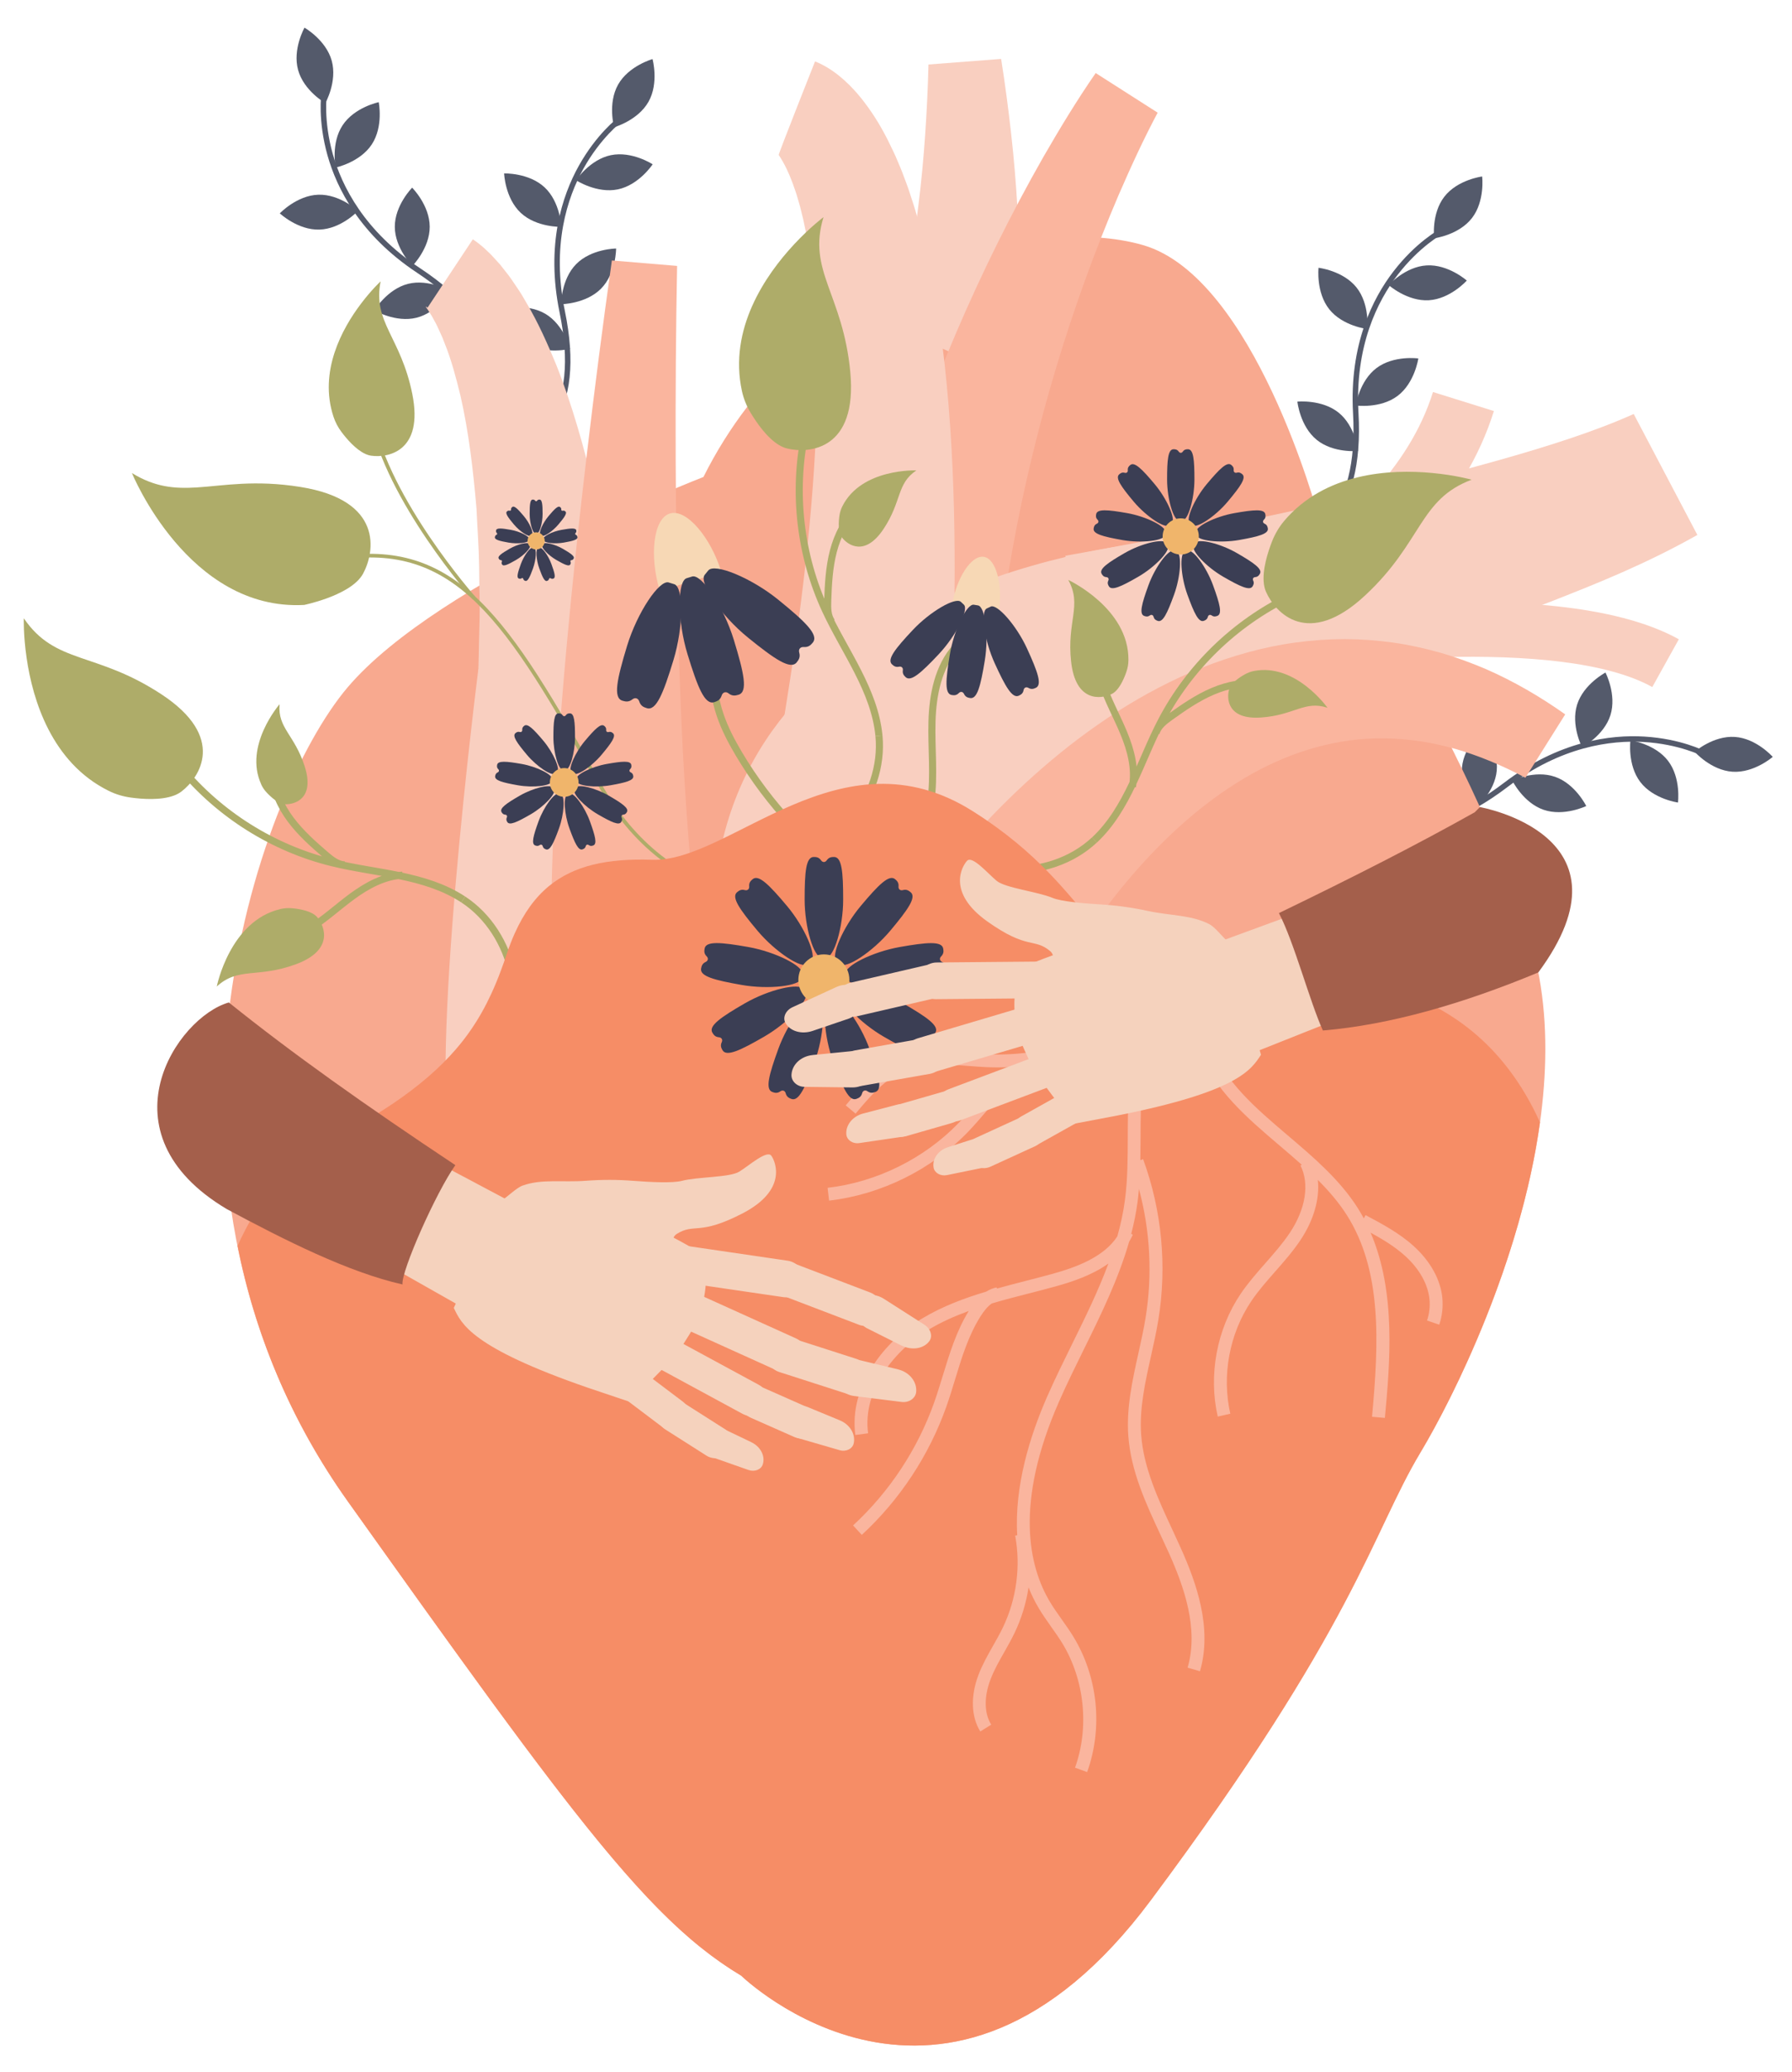 <?xml version="1.0" encoding="UTF-8"?><svg id="Layer_1" xmlns="http://www.w3.org/2000/svg" xmlns:xlink="http://www.w3.org/1999/xlink" viewBox="0 0 519.07 600"><defs><style>.cls-1{stroke:#aeac69;stroke-miterlimit:10;stroke-width:2.05px;}.cls-1,.cls-2{fill:none;}.cls-3{fill:#a45f4b;}.cls-3,.cls-4,.cls-5,.cls-6,.cls-2,.cls-7,.cls-8,.cls-9,.cls-10,.cls-11,.cls-12,.cls-13{stroke-width:0px;}.cls-4{fill:#f8a98f;}.cls-5{fill:#545a6b;}.cls-6{fill:#aeac69;}.cls-14{clip-path:url(#clippath);}.cls-7{fill:#fab59e;}.cls-8{fill:#f7d8b5;}.cls-9{fill:#f5d2bd;}.cls-15{clip-path:url(#clippath-1);}.cls-16{clip-path:url(#clippath-4);}.cls-17{clip-path:url(#clippath-3);}.cls-18{clip-path:url(#clippath-2);}.cls-10{fill:#f9cfc0;}.cls-11{fill:#3b3e54;}.cls-12{fill:#f0b56b;}.cls-13{fill:#f68d66;}</style><clipPath id="clippath"><rect class="cls-2" x="6.89" y="8.01" width="506.6" height="584.38"/></clipPath><clipPath id="clippath-1"><path class="cls-2" d="M219.15,238c-11.34,5.64-21.47,11.29-30.2,10.99-22.65-.79-35.13,6.23-42.18,27.32-7.02,21.06-16.39,35.89-51.52,54.18-12.69,6.63-21.04,18.24-26.45,30.33,4.97,24.84,14.94,50.07,31.94,73.95,65.56,92.09,87.42,121.46,113.97,137.38,0,0,59.31,57.75,118.64-21.85,59.33-79.63,64.01-106.18,78.04-129.59,9.9-16.5,29.14-55.53,34.69-95.7-21.04-46.29-66.17-43.92-96.29-43.23-35.05.77-29.72-22.65-68.01-46.85-9.09-5.74-17.81-7.92-26.14-7.92-13.22,0-25.43,5.5-36.49,11"/></clipPath><clipPath id="clippath-2"><rect class="cls-2" x="6.89" y="8.01" width="506.6" height="584.38"/></clipPath><clipPath id="clippath-3"><rect class="cls-2" x="6.89" y="8.01" width="506.6" height="584.38"/></clipPath><clipPath id="clippath-4"><rect class="cls-2" x="6.89" y="8.01" width="506.6" height="584.38"/></clipPath></defs><g class="cls-14"><path class="cls-5" d="M392.44,230.62c.06-.11.15-.21.27-.29.37-.24.85-.14,1.09.23.04.06,3.77,5.6,11.8,6.96,8.6,1.47,18.73-2.19,30.12-10.87,15.88-12.1,30.85-13.93,40.6-13.34,10.6.64,17.34,4.12,17.62,4.26.39.2.54.68.34,1.07t0,0c-.2.38-.68.53-1.06.33-.07-.03-6.78-3.48-17.06-4.09-9.47-.56-24.01,1.24-39.47,13.02-11.78,8.97-22.34,12.73-31.39,11.17-8.7-1.5-12.65-7.4-12.81-7.65-.16-.25-.17-.56-.03-.81"/><path class="cls-5" d="M513.49,219.19s-5.39,4.71-11.64,4.3c-6.25-.4-10.98-5.78-10.98-5.78,0,0,5.39-4.71,11.64-4.3,6.24.41,10.98,5.78,10.98,5.78"/><path class="cls-5" d="M486.04,232.41s-7.1-.96-10.9-5.93c-3.8-4.97-2.87-12.07-2.87-12.07,0,0,7.1.96,10.9,5.93,3.8,4.97,2.87,12.07,2.87,12.07"/><path class="cls-5" d="M458.26,216.39s-3.31-6.35-1.44-12.32c1.88-5.97,8.22-9.3,8.22-9.3,0,0,3.31,6.35,1.44,12.33-1.88,5.97-8.22,9.3-8.22,9.3"/><path class="cls-5" d="M438.04,226.04s6.44-3.13,12.36-1.09c5.92,2.04,9.07,8.47,9.07,8.47,0,0-6.44,3.13-12.36,1.09-5.92-2.04-9.07-8.47-9.07-8.47"/><path class="cls-5" d="M429.5,211.41s4.59,5.5,4.05,11.73c-.55,6.23-6.03,10.84-6.03,10.84,0,0-4.59-5.5-4.04-11.73.55-6.23,6.03-10.84,6.03-10.84"/><path class="cls-5" d="M370.95,157.77c-.06-.11-.09-.24-.09-.38,0-.44.37-.78.8-.78.07,0,6.75.01,12.38-5.87,6.03-6.3,8.68-16.74,7.88-31.04-1.12-19.93,5.74-33.35,11.71-41.1,6.47-8.42,13.12-12.05,13.4-12.21.39-.2.87-.06,1.07.32t0,0c.2.38.06.86-.32,1.06-.07.04-6.68,3.67-12.95,11.84-5.77,7.53-12.42,20.58-11.33,39.99.83,14.77-1.98,25.63-8.34,32.25-6.12,6.37-13.22,6.33-13.52,6.32-.3,0-.56-.17-.69-.42"/><path class="cls-5" d="M429.31,51.11s.88,7.11-2.95,12.05c-3.84,4.95-10.94,5.85-10.94,5.85,0,0-.88-7.11,2.95-12.05,3.84-4.95,10.94-5.85,10.94-5.85"/><path class="cls-5" d="M424.87,81.25s-4.77,5.34-11.02,5.7c-6.25.36-11.61-4.39-11.61-4.39,0,0,4.77-5.34,11.02-5.7,6.25-.36,11.61,4.39,11.61,4.39"/><path class="cls-5" d="M396.04,95.28s-7.11-.82-11.01-5.72c-3.89-4.9-3.1-12.01-3.1-12.01,0,0,7.11.82,11.01,5.72,3.89,4.9,3.1,12.01,3.1,12.01"/><path class="cls-5" d="M392.71,117.43s1.02-7.09,6.02-10.85,12.1-2.77,12.1-2.77c0,0-1.02,7.09-6.02,10.85-5,3.76-12.1,2.77-12.1,2.77"/><path class="cls-5" d="M375.8,116.31s7.13-.72,11.98,3.22c4.86,3.95,5.6,11.07,5.6,11.07,0,0-7.13.72-11.98-3.22-4.86-3.95-5.6-11.07-5.6-11.07"/><path class="cls-5" d="M146.93,131.18c-.08-.1-.13-.23-.15-.37-.06-.43.25-.83.68-.89.07,0,6.68-.97,11.38-7.62,5.04-7.12,6.13-17.84,3.24-31.86-4.03-19.55.8-33.84,5.55-42.38,5.17-9.27,11.21-13.85,11.47-14.04.35-.26.84-.19,1.11.16,0,0,0,0,0,0,.26.35.18.84-.17,1.1-.06.04-6.07,4.6-11.07,13.61-4.6,8.29-9.27,22.18-5.34,41.22,2.99,14.49,1.8,25.64-3.52,33.13-5.12,7.2-12.14,8.2-12.44,8.24-.3.04-.57-.09-.74-.32"/><path class="cls-5" d="M189.01,17.11s1.91,6.9-1.16,12.35c-3.07,5.45-9.97,7.39-9.97,7.39,0,0-1.91-6.9,1.16-12.35,3.07-5.45,9.97-7.39,9.97-7.39"/><path class="cls-5" d="M189.05,47.58s-3.94,5.98-10.07,7.26c-6.13,1.27-12.12-2.64-12.12-2.64,0,0,3.94-5.98,10.07-7.26,6.13-1.27,12.12,2.64,12.12,2.64"/><path class="cls-5" d="M162.58,65.69s-7.16.23-11.73-4.04c-4.57-4.27-4.83-11.43-4.83-11.43,0,0,7.16-.23,11.73,4.04,4.57,4.27,4.83,11.43,4.83,11.43"/><path class="cls-5" d="M162.54,88.09s-.03-7.16,4.36-11.61c4.4-4.46,11.56-4.51,11.56-4.51,0,0,.03,7.16-4.36,11.62-4.4,4.45-11.56,4.51-11.56,4.51"/><path class="cls-5" d="M145.65,89.46s6.94-1.76,12.33,1.43c5.38,3.19,7.17,10.13,7.17,10.13,0,0-6.95,1.76-12.33-1.43-5.38-3.19-7.17-10.13-7.17-10.13"/><path class="cls-5" d="M138.78,118.57c-.13-.02-.25-.07-.36-.16-.34-.27-.41-.76-.14-1.11.04-.06,4.05-5.4,2.7-13.43-1.44-8.6-8.23-16.97-20.17-24.88-16.64-11.02-23.29-24.56-25.94-33.97-2.87-10.22-1.81-17.73-1.76-18.04.07-.43.47-.73.9-.67h0c.43.07.72.47.66.9-.01.07-1.06,7.55,1.74,17.46,2.58,9.13,9.06,22.27,25.27,33,12.34,8.17,19.36,16.91,20.86,25.97,1.44,8.71-2.83,14.38-3.02,14.61-.18.24-.47.34-.75.3"/><path class="cls-5" d="M88.2,8.01s6.22,3.54,7.89,9.58c1.67,6.03-1.85,12.27-1.85,12.27,0,0-6.23-3.54-7.89-9.58-1.67-6.03,1.85-12.27,1.85-12.27"/><path class="cls-5" d="M109.7,29.59s1.43,7.02-2.02,12.25c-3.45,5.22-10.46,6.68-10.46,6.68,0,0-1.43-7.02,2.02-12.25s10.46-6.68,10.46-6.68"/><path class="cls-5" d="M103.7,61.09s-4.91,5.21-11.17,5.4c-6.25.2-11.48-4.7-11.48-4.7,0,0,4.92-5.21,11.17-5.4,6.26-.2,11.48,4.7,11.48,4.7"/><path class="cls-5" d="M119.46,77.01s-5.07-5.06-5.1-11.31c-.02-6.26,5.02-11.35,5.02-11.35,0,0,5.07,5.06,5.09,11.31.02,6.26-5.02,11.35-5.02,11.35"/><path class="cls-5" d="M108.45,89.88s3.68-6.14,9.75-7.68c6.07-1.53,12.22,2.13,12.22,2.13,0,0-3.68,6.14-9.75,7.68-6.07,1.53-12.22-2.13-12.22-2.13"/><path class="cls-4" d="M214.7,572.15s59.32,57.76,118.65-21.86c59.33-79.62,64.01-106.16,78.06-129.58,14.05-23.42,46.84-92.11,32.78-145.19-14.05-53.08-62.45-126.46-62.45-126.46,0,0-18.43-68.69-50.59-78.06-32.15-9.36-97.73,7.81-127.39,67.13,0,0-76.5,29.66-103.04,60.89-26.54,31.23-65.57,143.63,0,235.74,65.57,92.11,87.44,121.47,113.97,137.39"/><path class="cls-10" d="M345.73,197.61l-6.04-17.46c.61-.21,61.38-21.8,75.39-66.62l17.64,5.51c-16.81,53.79-84.13,77.58-86.99,78.57"/><path class="cls-10" d="M478.6,198.97c-26.77-14.87-94.91-7.23-118.91-3.02l-2.73-15.6c3.75-.66,92.18-15.86,129.33,4.78l-7.69,13.84Z"/><path class="cls-10" d="M289.99,17.07c1.15,7.31,2.08,14.34,2.89,21.56.81,7.19,1.42,14.44,1.84,21.79.44,7.34.57,14.82.25,22.6-.45,7.87-.81,15.66-4.4,25.81l-33.13-14.85c.44-.9.94-1.69,1.46-2.68l1.44-3.65,1.27-4.22c.44-1.41.74-3,1.12-4.5,1.38-6.16,2.5-12.71,3.29-19.4.83-6.68,1.48-13.49,1.95-20.33.47-6.81.81-13.82.97-20.52l21.05-1.62Z"/><path class="cls-10" d="M136.95,69.3l.82.56.59.44.81.64.78.65.61.56c.8.75,1.67,1.55,2.28,2.25l2.01,2.21,1.72,2.18c1.21,1.48,2.14,2.93,3.13,4.4,1.03,1.48,1.92,2.95,2.74,4.43,3.53,5.92,6.14,11.91,8.64,17.93,4.79,12.05,8.12,24.22,11.07,36.43,1.22,6.07,2.65,12.2,3.67,18.3.95,6.09,2.18,12.24,2.89,18.32.75,6.09,1.68,12.24,2.27,18.33l1.75,18.33-45.33.3.97-17.18c.33-5.74.32-11.41.5-17.14.21-5.74-.07-11.35-.08-17.06-.08-5.69-.52-11.26-.77-16.93-.96-11.13-2.25-22.25-4.67-32.76-1.27-5.19-2.65-10.39-4.53-15.01-.44-1.2-.91-2.35-1.43-3.4-.5-1.08-.99-2.23-1.54-3.14l-.8-1.47-.79-1.24c-.27-.48-.48-.7-.7-1.03l-.16-.24s-.03-.05-.05-.09l-.03-.09v-.03s.16.11.16.11c.12.08.24.16.37.23l13.12-19.8Z"/><path class="cls-10" d="M138.56,193.79s-14.89,116.66-7.42,141.18l61.75-45.97s-5.27-91.95-4.73-105.9l-49.59,10.7Z"/><path class="cls-1" d="M144.27,307.46c9.55-14.98,4.75-37.26-10.11-46.99"/><path class="cls-6" d="M6.9,179.06c9.16,13.44,20.84,9.53,39.82,21.98,18.98,12.45,11.13,24.13,5.84,28.18-.63.48-1.36.87-2.17,1.17-3.78,1.42-9.13,1.05-12.53.58-2.23-.31-4.41-.96-6.43-1.97-16.53-8.21-21.95-26.36-23.71-38.37-.99-6.77-.82-11.58-.82-11.58"/><path class="cls-6" d="M75.65,227.15c.4.88.94,1.68,1.61,2.38,1.21,1.3,3.41,3.32,5.35,3.38,2.85.08,8.6-1.68,5.66-10.93-2.95-9.25-7.88-11.1-7.29-18.03,0,0-10.44,11.97-5.32,23.19"/><path class="cls-6" d="M81.19,263.26c1.14-.27,2.32-.34,3.49-.23,2.15.2,5.76.81,7.25,2.64,2.2,2.68,4.79,9.55-6.32,13.61-11.11,4.06-16.57.68-22.82,6.41,0,0,3.76-18.99,18.4-22.42"/><path class="cls-1" d="M74.06,272.79c5.23,1.02,10.66-.83,15.2-3.61,4.55-2.78,8.48-6.46,12.78-9.61,4.3-3.15,9.21-5.83,14.53-6.13M99.83,250.47c-2.09-.09-3.86-1.51-5.44-2.86-3.66-3.14-7.29-6.37-10.18-10.23-2.89-3.86-5-8.44-5.23-13.25M134.16,260.47c-11.07-7.25-25.13-7.48-37.98-10.63-17.04-4.18-32.64-13.98-43.81-27.51"/><path class="cls-7" d="M196.13,77.02c-.36,18.66-.48,37.44-.41,56.15.07,18.72.35,37.41.92,56.04.29,9.31.67,18.6,1.13,27.85.49,9.25,1.07,18.46,1.81,27.59.75,9.12,1.68,18.16,2.91,26.91l.46,3.28.53,3.2.53,3.19.61,3.07c.77,4.15,1.8,7.88,2.82,11.18l-44.93,11.15c-1.06-5.86-1.75-11.37-2.09-16.55l-.28-3.91-.17-3.82-.16-3.81-.07-3.74c-.17-9.98.02-19.71.39-29.37.39-9.64.94-19.22,1.6-28.74.68-9.53,1.45-19.01,2.3-28.47,1.71-18.92,3.72-37.75,5.94-56.53,2.22-18.79,4.61-37.48,7.27-56.26l18.91,1.58Z"/><path class="cls-6" d="M214.8,259.82c-17.82-4.06-31.8-14.95-41.57-32.38-26.85-47.91-41.27-70.7-75.49-65.19l-.17-1.05c16.81-2.71,29.59,1.27,41.44,12.87,11.37,11.13,21.74,28.93,35.15,52.86,9.61,17.15,23.36,27.87,40.87,31.86l-.23,1.04Z"/><path class="cls-6" d="M38.22,137c6.73,4.13,12.41,4.56,18.83,4.16,7.81-.5,16.72-2.26,29.96-.14,24.12,3.85,21.57,18.78,18.17,25.09-1.84,3.42-6.68,5.79-10.75,7.25-3.45,1.24-6.34,1.83-6.34,1.83-33.58,1.8-49.87-38.18-49.87-38.18"/><path class="cls-6" d="M110.25,81.48c-2.34,11.89,5.85,16.05,9.18,32.64,3.33,16.59-6.98,18.54-11.9,17.85-.58-.08-1.17-.27-1.75-.54-2.74-1.26-5.34-4.3-6.87-6.34-1.01-1.34-1.8-2.84-2.32-4.44-4.3-13.07,2.49-25.45,7.95-32.67,3.07-4.07,5.71-6.5,5.71-6.5"/><path class="cls-6" d="M137.66,172.79l-.8.71c-.25-.28-25.09-28.44-29.74-52.44l1.04-.2c4.6,23.71,29.25,51.65,29.49,51.93"/><path class="cls-11" d="M163.06,222.95h.74c1.27,0,2.76-4.9,2.76-9.42s-.21-6.94-1.48-6.94c-.44,0-.84.05-1.19.55-.25.36-.67.36-.92,0-.35-.5-.76-.55-1.19-.55-1.27,0-1.48,2.42-1.48,6.94s1.49,9.42,2.76,9.42"/><path class="cls-11" d="M160.8,224.04c.16-.13.41-.35.57-.48.97-.81-1.04-5.53-3.94-8.99-2.91-3.46-4.63-5.18-5.6-4.37-.34.28-.62.58-.56,1.19.04.43-.28.7-.7.59-.59-.16-.93.07-1.27.34-.97.82.43,2.81,3.33,6.27,2.91,3.46,7.2,6.25,8.17,5.44"/><path class="cls-11" d="M159.77,226.33c.03-.2.1-.53.13-.73.22-1.25-4.35-3.57-8.8-4.36-4.45-.78-6.88-.99-7.1.26-.07.43-.1.84.34,1.27.31.3.23.72-.16.9-.56.26-.67.65-.75,1.08-.22,1.25,2.13,1.88,6.58,2.66,4.45.79,9.53.17,9.76-1.08"/><path class="cls-11" d="M160.46,228.74c-.1-.18-.27-.47-.37-.64-.63-1.1-5.63.06-9.54,2.32-3.91,2.26-5.91,3.66-5.27,4.75.22.38.47.71,1.07.76.43.03.64.4.46.79-.26.55-.1.93.12,1.31.64,1.1,2.84.07,6.76-2.19,3.91-2.26,7.41-6.01,6.78-7.1"/><path class="cls-11" d="M162.53,230.15c-.19-.07-.5-.18-.7-.25-1.19-.44-4.27,3.66-5.82,7.91s-2.17,6.6-.98,7.03c.41.15.81.24,1.31-.11.36-.25.75-.1.86.31.15.59.52.78.93.93,1.19.44,2.22-1.77,3.77-6.01,1.54-4.25,1.82-9.36.63-9.8"/><path class="cls-11" d="M165.03,229.9c-.19.07-.5.18-.7.25-1.19.44-.92,5.55.63,9.8s2.58,6.45,3.77,6.02c.41-.15.78-.34.94-.93.11-.42.5-.57.86-.31.5.35.9.26,1.31.11,1.19-.44.56-2.78-.98-7.03-1.54-4.25-4.63-8.34-5.82-7.91"/><path class="cls-11" d="M166.78,228.1c-.1.18-.27.47-.37.64-.63,1.1,2.87,4.84,6.78,7.1,3.91,2.26,6.12,3.29,6.75,2.19.22-.38.38-.76.12-1.31-.19-.39.02-.76.46-.79.61-.05.85-.38,1.07-.76.63-1.1-1.36-2.5-5.27-4.76-3.91-2.26-8.9-3.42-9.54-2.32"/><path class="cls-11" d="M166.96,225.59c.03.2.1.53.13.73.22,1.25,5.3,1.87,9.76,1.09,4.45-.79,6.8-1.42,6.58-2.67-.07-.43-.19-.82-.75-1.08-.4-.18-.47-.6-.16-.9.44-.43.41-.84.34-1.27-.22-1.25-2.65-1.04-7.09-.25-4.45.78-9.02,3.11-8.8,4.36"/><path class="cls-11" d="M165.49,223.56c.16.13.41.35.57.48.97.81,5.27-1.98,8.17-5.44,2.9-3.46,4.3-5.46,3.32-6.27-.33-.28-.68-.5-1.27-.34-.42.11-.74-.16-.7-.59.06-.61-.23-.91-.56-1.19-.97-.81-2.69.91-5.6,4.36-2.9,3.46-4.91,8.18-3.94,8.99"/><path class="cls-12" d="M159.27,226.59c0-2.29,1.86-4.16,4.16-4.16s4.16,1.86,4.16,4.16-1.86,4.16-4.16,4.16-4.16-1.86-4.16-4.16"/><path class="cls-11" d="M155.08,154.46h.44c.76,0,1.65-2.93,1.65-5.63s-.13-4.15-.89-4.15c-.26,0-.5.03-.71.33-.15.22-.4.22-.55,0-.21-.3-.45-.33-.71-.33-.76,0-.89,1.45-.89,4.15s.9,5.63,1.65,5.63"/><path class="cls-11" d="M153.73,155.11c.1-.08.25-.21.34-.29.58-.49-.62-3.31-2.35-5.37-1.74-2.07-2.77-3.1-3.35-2.61-.2.17-.37.35-.34.71.02.26-.17.42-.42.35-.35-.1-.56.04-.76.21-.58.49.25,1.68,1.99,3.75,1.74,2.07,4.31,3.74,4.89,3.25"/><path class="cls-11" d="M153.12,156.48c.02-.12.06-.32.08-.44.13-.74-2.6-2.13-5.26-2.6-2.66-.47-4.11-.6-4.24.15-.04.26-.06.5.2.76.19.18.14.43-.1.54-.33.15-.4.39-.45.65-.13.74,1.27,1.12,3.93,1.59,2.66.47,5.7.1,5.84-.65"/><path class="cls-11" d="M153.53,157.92c-.06-.1-.16-.28-.22-.39-.38-.65-3.36.04-5.7,1.39-2.34,1.35-3.53,2.18-3.15,2.84.13.23.28.43.64.46.26.02.39.23.27.47-.16.33-.06.56.07.78.38.66,1.7.04,4.04-1.31,2.34-1.35,4.43-3.59,4.05-4.25"/><path class="cls-11" d="M154.77,158.76c-.11-.04-.3-.11-.42-.15-.71-.26-2.55,2.19-3.48,4.73-.92,2.54-1.3,3.94-.58,4.2.24.09.48.14.78-.07.21-.15.45-.07.51.19.09.35.31.46.56.55.71.26,1.33-1.06,2.25-3.6.92-2.54,1.09-5.6.37-5.86"/><path class="cls-11" d="M156.26,158.61c-.11.04-.3.11-.42.15-.71.26-.55,3.32.37,5.86.92,2.54,1.54,3.86,2.25,3.6.24-.09.47-.2.56-.55.07-.25.3-.34.51-.19.3.21.54.15.78.07.71-.26.34-1.67-.59-4.2-.92-2.54-2.76-4.99-3.48-4.73"/><path class="cls-11" d="M157.31,157.53c-.06.1-.16.28-.22.39-.38.65,1.71,2.89,4.05,4.24,2.34,1.35,3.66,1.97,4.04,1.31.13-.23.23-.45.07-.78-.11-.23.01-.45.27-.47.36-.03.51-.23.64-.45.38-.66-.81-1.49-3.15-2.85-2.34-1.35-5.33-2.04-5.7-1.38"/><path class="cls-11" d="M157.41,156.04c.02.12.06.32.08.44.13.74,3.17,1.12,5.83.65,2.66-.47,4.07-.85,3.94-1.6-.05-.26-.12-.49-.45-.64-.23-.11-.28-.36-.09-.54.26-.26.24-.5.2-.76-.13-.74-1.58-.62-4.24-.15-2.66.47-5.39,1.86-5.26,2.61"/><path class="cls-11" d="M156.54,154.82c.1.08.25.21.34.29.58.49,3.15-1.18,4.89-3.25,1.74-2.07,2.57-3.26,1.99-3.75-.2-.17-.4-.3-.76-.2-.25.07-.44-.09-.42-.35.03-.37-.13-.54-.34-.71-.58-.49-1.61.54-3.35,2.61-1.74,2.07-2.94,4.89-2.35,5.38"/><path class="cls-12" d="M152.82,156.64c0-1.37,1.11-2.48,2.48-2.48s2.48,1.11,2.48,2.48-1.11,2.48-2.48,2.48-2.48-1.11-2.48-2.48"/><path class="cls-7" d="M335.32,32.64l-1.44,2.75-1.48,2.92c-.98,1.97-1.95,3.96-2.89,5.97-1.89,4.01-3.71,8.09-5.48,12.17-3.51,8.2-6.78,16.51-9.81,24.9-6.05,16.78-11.18,33.87-15.33,51.12-4.18,17.24-7.32,34.66-9.53,52.1-2.13,17.45-3.25,34.93-3.32,52.32l-46.21-2.85c2.27-19.19,5.69-38.15,10.16-56.75,4.54-18.59,10.04-36.85,16.57-54.66,6.5-17.82,13.96-35.22,22.34-52.13,4.19-8.46,8.61-16.78,13.29-24.99,2.36-4.09,4.76-8.16,7.25-12.19,1.25-2.01,2.52-4.03,3.82-6.03l1.99-3.01,1.02-1.51,1.11-1.61,17.95,11.47Z"/><path class="cls-10" d="M308.59,160.95c13.94-2.45,28.3-5.23,42.41-8.08,14.16-2.86,28.26-5.94,42.27-9.18,14.02-3.22,27.88-6.76,41.49-10.6,13.51-3.83,27.15-8.12,38.46-13.2l18.44,35.03c-14.76,8.31-28.76,13.96-42.96,19.5-14.16,5.44-28.3,10.46-42.47,15.12-14.17,4.69-28.36,9.17-42.59,13.44-14.28,4.28-28.38,8.39-43,12.36l-12.05-54.39Z"/><path class="cls-10" d="M334.7,156.83s-110.89,8.52-126.35,91.08l71.63,22.61s25.73-43.62,59.72-59.78l-5-53.91Z"/><path class="cls-7" d="M265.68,262.54c.32-.5.45-.69.65-.99l.54-.79,1.05-1.47c.69-.96,1.38-1.88,2.08-2.8,1.38-1.83,2.78-3.61,4.19-5.35,2.83-3.49,5.74-6.87,8.74-10.16,6-6.58,12.35-12.82,19.12-18.68s13.96-11.32,21.63-16.24c7.68-4.9,15.85-9.23,24.49-12.7,4.33-1.72,8.78-3.22,13.32-4.46,4.53-1.24,9.17-2.21,13.87-2.84,4.69-.64,9.43-.97,14.16-.98,4.73.03,9.45.37,14.1,1.02,4.65.66,9.21,1.69,13.66,2.94,4.44,1.29,8.75,2.87,12.93,4.64,8.32,3.62,16.04,8.15,23.17,13.2l-11.53,18.35c-6.57-3.49-13.32-6.33-20.15-8.31-3.42-.95-6.85-1.73-10.28-2.25-3.43-.48-6.85-.81-10.24-.84-13.6-.23-26.71,3.67-38.69,10.35-5.99,3.37-11.71,7.41-17.13,11.94-5.42,4.56-10.54,9.6-15.36,14.99-4.82,5.39-9.33,11.14-13.51,17.1-2.09,2.98-4.09,6.02-5.98,9.08-.95,1.53-1.86,3.07-2.73,4.59-.44.76-.86,1.52-1.26,2.26l-.57,1.08-.25.5c-.06.13-.19.38-.13.31l-39.89-23.49Z"/><path class="cls-1" d="M268.97,241.94c12.29,12.82,35.07,13.45,48.05,1.31"/><path class="cls-6" d="M426.27,138.92c-15.23,5.71-14.2,17.99-30.8,33.47-16.59,15.49-26.08,5.09-28.76-1.01-.32-.72-.52-1.52-.62-2.38-.49-4.01,1.15-9.12,2.41-12.31.83-2.09,1.98-4.05,3.43-5.78,11.9-14.12,30.81-15.08,42.9-13.94,6.81.64,11.45,1.95,11.45,1.95"/><path class="cls-6" d="M363.25,194.31c-.95.18-1.85.52-2.69.99-1.55.87-4.04,2.53-4.55,4.4-.75,2.75-.4,8.76,9.27,8.09,9.68-.67,12.65-5.02,19.24-2.82,0,0-9.15-12.97-21.27-10.66"/><path class="cls-6" d="M326.86,191.14c0,1.17-.22,2.34-.6,3.45-.71,2.05-2.15,5.4-4.28,6.41-3.13,1.5-10.41,2.39-11.72-9.36-1.31-11.76,3.26-16.27-.82-23.69,0,0,17.56,8.15,17.42,23.19"/><path class="cls-1" d="M319.29,181.95c-2.23,4.84-1.72,10.55-.1,15.63,1.62,5.08,4.27,9.76,6.31,14.69,2.04,4.93,3.48,10.33,2.52,15.57M334.86,212.27c.58-2.01,2.38-3.39,4.07-4.61,3.92-2.81,7.92-5.57,12.35-7.46,4.43-1.89,9.38-2.86,14.12-1.95M317.02,243.26c9.67-9.04,13.22-22.65,19.33-34.39,8.1-15.56,21.32-28.4,37.11-36.04"/><path class="cls-11" d="M341.55,150.75h.94c1.6,0,3.49-6.18,3.49-11.89s-.27-8.76-1.87-8.76c-.55,0-1.07.06-1.51.7-.31.45-.84.45-1.16,0-.44-.64-.95-.7-1.51-.7-1.6,0-1.87,3.06-1.87,8.76s1.88,11.89,3.49,11.89"/><path class="cls-11" d="M338.7,152.13c.2-.17.52-.44.72-.6,1.23-1.03-1.31-6.98-4.97-11.34-3.66-4.37-5.84-6.54-7.06-5.51-.43.35-.78.73-.71,1.5.05.55-.36.89-.88.74-.74-.2-1.18.08-1.6.44-1.23,1.03.53,3.55,4.19,7.91,3.67,4.37,9.09,7.89,10.31,6.87"/><path class="cls-11" d="M337.4,155.01c.04-.25.12-.67.16-.92.28-1.58-5.48-4.51-11.1-5.5-5.61-.99-8.67-1.25-8.95.32-.1.54-.13,1.06.42,1.61.39.39.3.91-.2,1.14-.7.32-.85.82-.94,1.37-.28,1.58,2.68,2.37,8.3,3.36,5.61.99,12.03.2,12.31-1.37"/><path class="cls-11" d="M338.26,158.06c-.13-.22-.34-.59-.47-.81-.8-1.38-7.1.07-12.04,2.92-4.94,2.85-7.45,4.62-6.65,6,.28.48.59.9,1.36.96.55.04.81.5.58,1-.33.7-.13,1.17.15,1.65.8,1.38,3.59.09,8.52-2.76,4.94-2.85,9.35-7.58,8.55-8.96"/><path class="cls-11" d="M340.88,159.84c-.24-.09-.64-.23-.88-.32-1.5-.55-5.39,4.62-7.34,9.98-1.95,5.36-2.74,8.32-1.24,8.87.52.19,1.02.31,1.65-.14.45-.32.94-.13,1.08.4.2.75.66.98,1.18,1.17,1.51.55,2.8-2.24,4.75-7.59,1.95-5.36,2.3-11.81.79-12.36"/><path class="cls-11" d="M344.03,159.52c-.24.09-.64.23-.88.32-1.5.55-1.16,7,.79,12.36,1.95,5.36,3.25,8.14,4.75,7.59.52-.19.98-.42,1.18-1.17.14-.53.64-.71,1.09-.4.63.45,1.14.33,1.65.14,1.5-.55.71-3.52-1.24-8.87-1.95-5.36-5.84-10.53-7.34-9.98"/><path class="cls-11" d="M346.24,157.25c-.13.22-.34.59-.47.81-.8,1.38,3.62,6.11,8.55,8.96,4.94,2.85,7.72,4.15,8.52,2.76.27-.48.48-.96.15-1.65-.23-.5.03-.96.58-1,.77-.07,1.08-.48,1.36-.96.8-1.39-1.71-3.15-6.65-6-4.94-2.85-11.24-4.31-12.04-2.92"/><path class="cls-11" d="M346.47,154.09c.04.25.12.67.16.92.28,1.58,6.7,2.36,12.31,1.37,5.61-.99,8.58-1.79,8.3-3.36-.1-.54-.25-1.04-.95-1.36-.5-.23-.59-.75-.2-1.14.55-.54.52-1.06.42-1.6-.27-1.58-3.34-1.31-8.95-.32-5.61.99-11.38,3.92-11.1,5.5"/><path class="cls-11" d="M344.61,151.52c.2.17.52.44.72.6,1.23,1.03,6.65-2.5,10.31-6.87s5.42-6.88,4.2-7.92c-.43-.35-.86-.64-1.6-.44-.53.15-.94-.2-.89-.74.07-.77-.28-1.15-.7-1.5-1.23-1.03-3.4,1.14-7.07,5.51-3.66,4.36-6.2,10.32-4.97,11.34"/><path class="cls-12" d="M336.77,155.35c0-2.89,2.35-5.24,5.24-5.24s5.24,2.35,5.24,5.24-2.35,5.24-5.24,5.24-5.24-2.35-5.24-5.24"/><path class="cls-10" d="M236.06,17.78c.24.09.48.19.71.29l.42.19.59.28.29.14.22.12.41.22c.27.15.56.31.8.45l.66.41.66.42.57.4,1.11.81c.64.52,1.31,1.06,1.9,1.58.57.52,1.14,1.05,1.68,1.58l1.5,1.58c.5.53.91,1.04,1.36,1.58.93,1.06,1.65,2.1,2.45,3.16,3.04,4.21,5.28,8.4,7.23,12.58l.74,1.57.66,1.56c.44,1.04.9,2.09,1.3,3.13l1.17,3.12c.19.52.4,1.04.57,1.56l.51,1.55,1.02,3.11c.34,1.04.61,2.07.92,3.1l.9,3.1.78,3.09c4.14,16.49,6.24,32.79,7.58,48.99,1.32,16.2,1.78,32.3,1.75,48.32-.04,16.01-.59,31.95-1.42,47.84l-48.07-5.22c2.44-14.99,4.6-30,6.28-44.99,1.68-14.99,2.87-29.96,3.28-44.8.41-14.82.07-29.59-1.87-43.58l-.36-2.62-.45-2.56c-.15-.85-.28-1.72-.46-2.56l-.53-2.5-.26-1.25c-.09-.42-.2-.81-.3-1.22l-.6-2.43c-.21-.81-.46-1.56-.68-2.35l-.34-1.17-.38-1.12c-.99-3-2.16-5.83-3.42-8.09-.32-.52-.62-1.14-.93-1.58-.15-.23-.3-.5-.45-.7-.14-.2,10.52-27.08,10.52-27.08"/><path class="cls-1" d="M224.26,250.36c17.66-1.92,32.04-19.59,30.34-37.27"/><path class="cls-6" d="M238.54,62.87c-4.76,15.55,5.6,22.23,7.75,44.82,2.15,22.59-11.88,23.77-18.34,22.18-.77-.19-1.52-.52-2.26-.96-3.48-2.06-6.53-6.48-8.29-9.41-1.16-1.94-2.01-4.04-2.49-6.24-3.93-18.04,6.84-33.62,15.11-42.5,4.66-5,8.52-7.88,8.52-7.88"/><path class="cls-6" d="M244.01,146.59c-.44.86-.72,1.79-.86,2.74-.25,1.76-.46,4.75.71,6.29,1.71,2.27,6.69,5.66,12.06-2.42s3.74-13.09,9.51-16.97c0,0-15.86-.66-21.42,10.36"/><path class="cls-1" d="M248.68,255.33c-14.06-9.65-25.99-22.39-34.69-37.06-2.1-3.54-4.03-7.21-5.36-11.11-3.15-9.23-2.82-19.31-1.16-28.91M240.93,180.05c-1.24-1.68-1.24-3.95-1.17-6.04.16-4.82.41-9.67,1.62-14.34,1.21-4.66,3.46-9.18,7.07-12.37M254.6,213.09c-1.27-13.18-9.88-24.29-15.46-36.29-7.39-15.91-9.51-34.21-5.94-51.39"/><path class="cls-8" d="M208.95,165.69c-.03-.09-.05-.18-.08-.27-2.92-9.53-9.93-18.22-14.84-16.71-4.92,1.5-5.88,12.62-2.97,22.15.03.09.06.18.09.27l17.8-5.44Z"/><path class="cls-11" d="M200.48,166.96c-.44.13-1.16.35-1.59.49-2.72.83-2.71,12.31.25,21.99,2.96,9.68,5,14.74,7.72,13.91.94-.29,1.78-.66,2.19-1.96.3-.93,1.2-1.21,1.97-.6,1.07.85,1.98.69,2.92.4,2.72-.83,1.59-6.17-1.37-15.85-2.96-9.68-9.37-19.21-12.09-18.38"/><path class="cls-11" d="M205.17,165.19c-.29.36-.76.94-1.05,1.29-1.79,2.21,4.62,11.73,12.48,18.11,7.86,6.38,12.38,9.43,14.17,7.23.62-.76,1.11-1.54.73-2.85-.27-.94.32-1.67,1.29-1.59,1.37.1,2.03-.54,2.65-1.3,1.79-2.21-2.12-6-9.98-12.38-7.86-6.38-18.49-10.71-20.29-8.5"/><path class="cls-11" d="M193.71,168.69c.44.13,1.16.35,1.59.49,2.72.83,2.72,12.31-.23,21.99-2.95,9.69-4.99,14.74-7.71,13.91-.94-.28-1.78-.65-2.2-1.96-.3-.93-1.2-1.21-1.96-.6-1.07.85-1.98.69-2.92.4-2.72-.83-1.59-6.17,1.35-15.85,2.95-9.69,9.35-19.22,12.07-18.39"/><path class="cls-1" d="M264.28,248.76c2.65-5.22,4.56-10.74,5.36-16.6,1.05-7.66.1-15.45.32-23.18.21-7.73,1.78-15.87,6.95-21.63"/><path class="cls-8" d="M289.27,177.25c.01-.07.03-.13.03-.21,1.19-7.2-.6-15.17-4.31-15.78-3.72-.61-7.95,6.37-9.14,13.57-.01.07-.02.14-.03.21l13.44,2.21Z"/><path class="cls-11" d="M283.3,175.33c-.33-.06-.87-.14-1.21-.2-2.05-.34-5.77,7.2-6.98,14.51-1.2,7.31-1.5,11.29.55,11.63.7.12,1.38.15,2.08-.57.5-.51,1.17-.4,1.48.24.43.91,1.08,1.1,1.79,1.21,2.05.34,3.04-3.53,4.24-10.84,1.21-7.31.09-15.64-1.96-15.98"/><path class="cls-11" d="M286.95,175.69c-.3.14-.81.37-1.11.51-1.89.87-.77,9.19,2.31,15.93,3.08,6.74,5.06,10.21,6.95,9.34.65-.3,1.23-.65,1.4-1.64.13-.7.75-.99,1.37-.63.86.51,1.51.3,2.16,0,1.89-.87.56-4.63-2.53-11.37-3.09-6.74-8.66-13.03-10.55-12.16"/><path class="cls-11" d="M278.3,174.27c.24.23.64.6.89.84,1.51,1.43-2.21,8.96-7.29,14.36s-8.06,8.05-9.57,6.63c-.52-.49-.96-1.01-.81-2,.1-.71-.4-1.18-1.1-1.03-.98.21-1.52-.19-2.05-.68-1.51-1.42.96-4.56,6.04-9.96,5.08-5.4,12.37-9.57,13.89-8.15"/><path class="cls-13" d="M446.07,325c-5.54,40.17-24.78,79.21-34.68,95.71-14.04,23.41-18.71,49.96-78.04,129.59-59.34,79.61-118.64,21.86-118.64,21.86-15.89-9.53-30.1-23.88-53.01-53.61-.5-.66-1.01-1.32-1.54-2-5.2-6.8-10.85-14.37-17.07-22.85-1.26-1.74-2.56-3.51-3.88-5.32-10.94-15.02-23.58-32.7-38.47-53.6-17-23.89-26.98-49.12-31.94-73.96,5.41-12.09,13.76-23.7,26.45-30.33,5.61-2.92,10.57-5.76,14.97-8.54,1.16-.74,2.28-1.47,3.36-2.19,7.9-5.33,13.81-10.51,18.41-15.83,1.64-1.89,3.11-3.79,4.44-5.74,2.31-3.36,4.22-6.8,5.88-10.41.99-2.14,1.9-4.34,2.74-6.61.6-1.58,1.17-3.21,1.72-4.86.72-2.16,1.49-4.16,2.33-6.02,2.64-5.89,5.9-10.39,9.93-13.7,7.21-5.92,16.88-8.05,29.91-7.6,22.62.76,54.53-38.27,92.83-14.07,38.3,24.2,32.96,47.61,68.01,46.85,30.12-.69,75.25-3.07,96.28,43.22"/></g><g class="cls-15"><path class="cls-7" d="M417.79,375.86c-.53-5.31-3.48-10.64-8.31-15-4.19-3.79-9.15-6.42-13.94-8.97l-.5.95c-.55-1.02-1.14-2.03-1.77-3.02-5.23-8.23-12.84-14.7-20.19-20.95-9.39-7.99-18.26-15.54-22.42-26.34-3.27-8.47-2.95-18.45.85-26.7l-.43-.2c.35-.43.7-.85,1.04-1.27,11.69-14.49,12.89-23.76,12.78-29.47l-3.73.07c.1,5.13-1.03,13.51-11.95,27.05-1.34,1.67-2.75,3.35-4.12,4.97-5.41,6.44-11.01,13.1-14.29,21.08,0,.01,0,.03-.01.04-4.23,3.09-9.78,3.36-15.64,3.65-4.31.21-8.77.42-12.93,1.8-.86.28-1.68.62-2.48.99-4.49.7-9.05.97-13.59.79-1.8-.07-3.66-.22-5.47-.36-6.6-.51-13.42-1.04-19.77,1.52-6.86,2.76-11.9,8.79-15.95,13.63l2.86,2.39c3.98-4.76,8.49-10.15,14.48-12.56,5.54-2.23,11.64-1.76,18.09-1.26,1.84.14,3.74.29,5.6.37,2.25.1,4.5.07,6.75-.04-3.55,2.96-6.63,6.56-9.65,10.1-1.73,2.03-3.52,4.13-5.35,6.02-9.93,10.33-23.79,17.21-38.03,18.85l.43,3.71c15.09-1.74,29.78-9.02,40.3-19.97,1.9-1.98,3.72-4.11,5.49-6.18,4.65-5.44,9.07-10.6,14.87-13.39.3-.05.6-.1.9-.15l-.04-.23c.57-.24,1.14-.47,1.74-.67,3.68-1.21,7.88-1.42,11.94-1.61,4.66-.23,9.43-.47,13.7-2.18-2.33,8.47-2.36,17.41-2.38,26.1-.02,6.01-.03,12.24-.83,18.16-.47,3.55-1.23,7.04-2.2,10.48-3.98,6.09-12.13,9.02-19.01,10.91-2.46.68-5,1.33-7.45,1.96-2.79.72-5.6,1.44-8.41,2.23l-.07-.33c-1.05.21-2.05.61-3.01,1.21-6.39,1.92-12.68,4.26-18.46,7.72-11.05,6.6-21.37,19.61-19.48,33.81l3.7-.49c-1.67-12.52,7.68-24.14,17.69-30.11,3.61-2.15,7.47-3.86,11.46-5.31-3.56,5.79-5.55,12.31-7.48,18.62-.8,2.61-1.62,5.3-2.53,7.88-4.81,13.54-12.93,25.85-23.49,35.6l2.53,2.74c11-10.16,19.46-22.98,24.47-37.09.94-2.65,1.78-5.39,2.58-8.04,1.99-6.53,3.88-12.69,7.34-18.17,1.08-1.71,2.16-2.94,3.26-3.72,3.59-1.07,7.22-2,10.81-2.92,2.47-.64,5.02-1.29,7.52-1.98,5.1-1.4,10.84-3.35,15.45-6.66-2.94,7.94-6.73,15.65-10.46,23.21-2.46,5-5.01,10.16-7.28,15.33-4.98,11.34-9.52,25.91-8.67,40.14l-.59.11c1.64,8.93.39,18.36-3.54,26.55-.86,1.8-1.88,3.6-2.87,5.34-1.51,2.67-3.08,5.43-4.21,8.4-2.35,6.14-2.16,12.12.51,16.43l3.17-1.97c-2.06-3.31-2.13-8.09-.2-13.12,1.04-2.72,2.46-5.23,3.98-7.9,1.01-1.8,2.07-3.65,2.99-5.57,1.99-4.15,3.34-8.6,4.04-13.15.81,2.03,1.78,4.03,2.93,5.97,1.12,1.9,2.4,3.69,3.63,5.44,1.08,1.52,2.19,3.09,3.17,4.68,6.5,10.59,7.93,24.43,3.73,36.11l3.51,1.27c4.64-12.92,3.12-27.63-4.06-39.33-1.04-1.69-2.19-3.32-3.31-4.89-1.19-1.68-2.42-3.42-3.47-5.18-5.96-10.03-10.33-28.21,2.67-57.82,2.23-5.09,4.76-10.22,7.2-15.17,4.95-10.03,10.01-20.33,13.13-31.19.4-.66.76-1.34,1.08-2.06l-.47-.21c.78-3.03,1.41-6.11,1.83-9.23.17-1.27.3-2.54.4-3.81,3.27,12.12,3.95,24.88,1.93,37.31-.56,3.43-1.34,6.94-2.09,10.33-1.72,7.73-3.5,15.73-2.92,23.86.74,10.23,5.11,19.64,9.35,28.73.81,1.74,1.65,3.55,2.45,5.31,4.24,9.46,8.69,21.77,5.38,33.11l3.58,1.04c3.65-12.51-1.05-25.64-5.56-35.68-.8-1.79-1.64-3.61-2.46-5.36-4.09-8.79-8.32-17.88-9.01-27.43-.54-7.58,1.1-14.96,2.84-22.78.77-3.44,1.56-7,2.14-10.54,2.54-15.59,1.01-31.67-4.42-46.51l-.8.29c.04-2.19.05-4.37.06-6.53.03-10.61.06-20.64,3.87-29.93,2.57-6.26,6.81-11.81,11.2-17.11-1.48,7.13-.93,14.64,1.71,21.5,4.51,11.69,14.16,19.9,23.49,27.84,2.15,1.83,4.31,3.67,6.43,5.57l-.38.2c2.68,5.3,1.52,12.61-3.11,19.54-2.05,3.07-4.58,5.94-7.02,8.72-2.48,2.82-5.05,5.74-7.22,8.95-6.89,10.22-9.36,23.49-6.61,35.51l3.64-.83c-2.52-11.03-.26-23.21,6.07-32.59,2.03-3.02,4.52-5.84,6.92-8.57,2.53-2.87,5.14-5.84,7.33-9.12,3.89-5.84,5.61-12,5.02-17.44,3.15,3.15,6.05,6.49,8.39,10.17,10.24,16.11,9.3,36.83,7.32,58.43l3.72.34c1.44-15.63,3.34-36.33-4.14-53.66,3.53,1.94,7.01,4.04,9.97,6.71,4.14,3.74,6.66,8.21,7.09,12.6.2,2.06-.04,4.18-.7,6.14l3.53,1.21c.84-2.46,1.14-5.13.89-7.71"/></g><g class="cls-18"><path class="cls-11" d="M237.99,277.29h1.32c2.26,0,4.92-8.72,4.92-16.76s-.38-12.35-2.64-12.35c-.78,0-1.51.09-2.13.98-.44.64-1.19.64-1.63,0-.62-.9-1.35-.98-2.12-.98-2.26,0-2.64,4.31-2.64,12.35s2.66,16.76,4.92,16.76"/><path class="cls-11" d="M233.97,279.23c.28-.23.74-.62,1.01-.85,1.73-1.45-1.84-9.84-7.01-16-5.17-6.16-8.23-9.22-9.96-7.77-.6.5-1.1,1.03-1,2.11.07.77-.5,1.25-1.25,1.05-1.05-.29-1.66.11-2.26.61-1.73,1.45.75,5,5.92,11.16,5.17,6.16,12.81,11.13,14.54,9.68"/><path class="cls-11" d="M232.14,283.31c.07-.36.17-.94.23-1.31.39-2.22-7.74-6.35-15.65-7.75-7.92-1.4-12.23-1.77-12.62.45-.14.77-.18,1.5.6,2.26.55.54.42,1.28-.28,1.61-.99.45-1.2,1.16-1.34,1.92-.39,2.22,3.79,3.35,11.71,4.74,7.92,1.4,16.97.3,17.36-1.93"/><path class="cls-11" d="M233.36,287.6c-.18-.31-.48-.83-.66-1.14-1.13-1.96-10.01.1-16.98,4.12-6.96,4.02-10.51,6.51-9.38,8.46.39.67.83,1.26,1.91,1.35.77.06,1.15.71.82,1.41-.47.98-.18,1.66.21,2.33,1.13,1.95,5.06.13,12.02-3.89,6.96-4.02,13.19-10.68,12.06-12.64"/><path class="cls-11" d="M237.05,290.11c-.34-.13-.9-.33-1.24-.45-2.12-.77-7.6,6.51-10.35,14.07s-3.86,11.74-1.74,12.51c.73.27,1.44.44,2.33-.2.63-.45,1.34-.19,1.53.56.27,1.05.93,1.38,1.66,1.65,2.12.77,3.96-3.15,6.71-10.7,2.75-7.55,3.23-16.66,1.11-17.43"/><path class="cls-11" d="M241.49,289.65c-.34.13-.9.33-1.24.45-2.12.77-1.64,9.88,1.11,17.43s4.58,11.48,6.71,10.7c.73-.27,1.38-.59,1.66-1.65.2-.75.9-1.01,1.53-.56.89.63,1.6.46,2.33.2,2.12-.77,1.01-4.96-1.74-12.51s-8.23-14.84-10.35-14.07"/><path class="cls-11" d="M244.6,286.45c-.18.31-.48.83-.66,1.14-1.13,1.96,5.1,8.62,12.06,12.64,6.96,4.02,10.89,5.84,12.02,3.89.39-.67.67-1.34.21-2.33-.33-.7.04-1.35.82-1.41,1.08-.09,1.52-.67,1.91-1.35,1.13-1.95-2.42-4.44-9.38-8.46-6.96-4.02-15.85-6.08-16.98-4.13"/><path class="cls-11" d="M244.93,282c.07.36.17.94.23,1.31.39,2.22,9.44,3.32,17.36,1.93,7.92-1.4,12.1-2.52,11.71-4.74-.13-.77-.35-1.47-1.34-1.92-.7-.33-.84-1.06-.28-1.61.77-.77.73-1.5.6-2.26-.39-2.22-4.7-1.85-12.62-.45-7.92,1.4-16.04,5.53-15.65,7.75"/><path class="cls-11" d="M242.31,278.38c.28.23.74.62,1.01.85,1.73,1.45,9.37-3.52,14.54-9.68,5.17-6.16,7.65-9.71,5.92-11.16-.6-.5-1.21-.91-2.26-.62-.75.21-1.32-.27-1.25-1.04.1-1.08-.4-1.62-1-2.12-1.73-1.45-4.8,1.61-9.96,7.77-5.17,6.16-8.74,14.55-7.01,16"/><path class="cls-12" d="M231.25,283.78c0-4.08,3.31-7.39,7.39-7.39s7.39,3.31,7.39,7.39-3.31,7.39-7.39,7.39-7.39-3.31-7.39-7.39"/><path class="cls-9" d="M145.34,347.63c.56,8.11,2.56,14.76,13.38,21.1,8.64,5.06,15.94,6.56,22.35,5.1,6.61-1.51,12.74-6.01,13.32-12.61.15-1.69.59-3.2,1.57-3.83.01,0,.03-.02.04-.03,5.19-3.27,6.43.64,19.24-6.05,12.81-6.7,9.46-14.8,8.2-16.6-1.26-1.79-6.48,2.85-9.27,4.58-2.79,1.74-12.12,1.48-16.66,2.68-2.65.7-9.1.38-13.99,0-4.6-.37-9.23-.37-13.85-.02-6.75.51-12.74-.61-18.32,1.4-1.77.64-4.48,3.36-6.01,4.28"/></g><polygon class="cls-9" points="70.79 342.82 83.22 313.62 153.1 350.76 138.29 381.06 70.79 342.82"/><g class="cls-17"><path class="cls-9" d="M184.54,351.94c-19.04-.88-38.82-3.5-39.63-2.87l-13.46,29.7c2.2,4.61,5.03,11.42,38.65,23.05l12.44,4.19,10.93-11.14c1.69-1.73,3.2-3.62,4.49-5.66l1.69-2.68c3.45-5.46,5.13-11.79,4.8-18.14l-.2-3.93c-.02-2.3-21.19-11.46-19.71-12.52"/><path class="cls-9" d="M226.92,375.65l-36.87-5.4c-2.92-.43-5.01-3.14-4.66-6.06.34-2.92,2.99-4.93,5.91-4.5l36.87,5.41c2.92.43,5.01,3.14,4.66,6.05-.35,2.92-2.99,4.93-5.91,4.5"/><path class="cls-9" d="M248.75,383.63l-21.9-8.36c-2.6-.99-3.96-3.88-3.04-6.45.91-2.58,3.76-3.86,6.36-2.87l21.9,8.36c2.6.99,3.96,3.88,3.04,6.46-.91,2.58-3.76,3.86-6.36,2.87"/><path class="cls-9" d="M261.02,389.62l-9.97-5c-3.03-1.72-4.3-5.21-2.78-7.6,1.46-2.29,4.93-2.69,7.75-.89l11.75,7.51c1.81,1.16,2.47,3.32,1.43,4.74-1.67,2.26-5.1,2.78-8.18,1.24"/><path class="cls-9" d="M260.09,396.55l-10.77-2.58c-3.41-.62-6.67,1.39-7.11,4.38-.43,2.86,1.91,5.52,5.2,5.93l13.76,1.72c2.13.27,4.05-1.07,4.21-2.93.25-2.98-1.98-5.72-5.3-6.51"/><path class="cls-9" d="M230.55,387.59l-29.89-13.52c-2.71-1.23-5.95-.06-7.25,2.61-1.3,2.66-.16,5.82,2.55,7.05l29.89,13.52c2.71,1.22,5.95.06,7.25-2.61,1.3-2.67.16-5.82-2.55-7.05"/><path class="cls-9" d="M248.13,393.55l-18.94-6.09c-2.77-.89-5.8.6-6.76,3.32-.96,2.72.51,5.66,3.29,6.55l18.93,6.09c2.78.89,5.8-.6,6.76-3.32.96-2.73-.51-5.66-3.29-6.55"/><path class="cls-9" d="M243.27,411.33l-9.36-3.87c-2.99-1.05-6.12.29-6.84,2.91-.69,2.51,1.11,5.23,4.01,6.08l12.13,3.52c1.88.54,3.75-.38,4.09-2.03.55-2.63-1.14-5.42-4.03-6.61"/><path class="cls-9" d="M219.72,401l-23.65-12.82c-2.78-1.51-6.1-.85-7.42,1.46-1.31,2.31-.13,5.41,2.65,6.91l23.65,12.82c2.78,1.51,6.1.85,7.42-1.46,1.31-2.31.13-5.41-2.65-6.91"/><path class="cls-9" d="M233.72,407.47l-12.29-5.44c-2.89-1.28-6.1-.4-7.17,1.97-1.07,2.37.4,5.33,3.29,6.61l12.3,5.44c2.89,1.28,6.1.4,7.17-1.97,1.07-2.37-.41-5.33-3.3-6.61"/><path class="cls-9" d="M217.62,417.65l-8.7-4.17c-2.79-1.15-5.94-.1-6.85,2.31-.88,2.3.62,4.94,3.35,5.91l11.41,4.01c1.77.62,3.65-.13,4.12-1.64.76-2.42-.64-5.12-3.32-6.41"/><path class="cls-9" d="M197.79,405.91l-21.27-16.06c-2.06-1.55-5.04-1.15-6.66.89-1.62,2.05-1.27,4.96.78,6.51l21.27,16.06c2.05,1.55,5.04,1.15,6.66-.89,1.62-2.04,1.27-4.96-.78-6.51"/><path class="cls-9" d="M209.87,413.8l-11.93-7.59c-2.16-1.38-5.08-.75-6.52,1.39-1.44,2.14-.87,4.99,1.29,6.36l11.93,7.59c2.16,1.38,5.08.75,6.53-1.39,1.44-2.15.86-4.99-1.3-6.37"/><path class="cls-9" d="M355.73,272.72c-1.66,7.96-4.55,14.28-16.13,19.08-9.25,3.83-16.69,4.32-22.84,2-6.34-2.39-11.8-7.68-11.47-14.31.08-1.69-.15-3.24-1.04-4-.01-.01-.03-.03-.04-.03-4.69-3.95-6.46-.24-18.23-8.62-11.77-8.38-7.35-15.95-5.86-17.56,1.49-1.61,6.03,3.7,8.56,5.8,2.53,2.1,11.81,3.12,16.14,4.93,2.54,1.06,8.96,1.62,13.86,1.9,4.61.27,9.2.9,13.72,1.88,6.62,1.43,12.71,1.13,17.95,3.88,1.66.87,3.98,3.94,5.37,5.06"/></g><polygon class="cls-9" points="430.25 278.12 421.91 247.49 347.62 274.76 358.16 306.8 430.25 278.12"/><g class="cls-16"><path class="cls-9" d="M316.32,271.64c18.99,1.72,38.93,1.82,39.66,2.56l9.28,31.26c-2.81,4.27-6.54,10.63-41.44,17.56l-12.89,2.45-9.31-12.52c-1.44-1.94-2.67-4.03-3.67-6.22l-1.31-2.88c-2.68-5.87-3.47-12.38-2.28-18.62l.74-3.86c.33-2.28,22.55-8.46,21.23-9.72"/><path class="cls-9" d="M271.1,289.36l37.27-.33c2.95-.03,5.39-2.43,5.45-5.36.06-2.94-2.29-5.3-5.24-5.27l-37.27.33c-2.95.03-5.39,2.43-5.44,5.36-.06,2.94,2.29,5.3,5.24,5.27"/><path class="cls-9" d="M248.38,294.28l22.84-5.29c2.71-.63,4.45-3.31,3.89-5.98-.56-2.68-3.2-4.33-5.91-3.71l-22.84,5.29c-2.71.63-4.45,3.31-3.89,5.98s3.2,4.33,5.91,3.71"/><path class="cls-9" d="M235.41,298.54l10.56-3.59c3.24-1.3,4.97-4.57,3.79-7.15-1.14-2.47-4.52-3.33-7.55-1.94l-12.66,5.83c-1.96.9-2.9,2.96-2.06,4.5,1.34,2.47,4.68,3.45,7.93,2.35"/><path class="cls-9" d="M235.39,305.53l11.02-1.09c3.46-.15,6.42,2.28,6.45,5.31.03,2.89-2.64,5.2-5.97,5.17l-13.86-.17c-2.15-.03-3.86-1.62-3.77-3.48.15-2.98,2.73-5.39,6.13-5.73"/><path class="cls-9" d="M265.87,300.68l31.45-9.33c2.85-.84,5.9.76,6.83,3.58.92,2.82-.64,5.79-3.49,6.63l-31.45,9.32c-2.85.84-5.91-.75-6.83-3.57-.92-2.82.64-5.79,3.49-6.63"/><path class="cls-9" d="M247.64,304.19l19.59-3.45c2.87-.5,5.67,1.38,6.24,4.21.58,2.83-1.28,5.54-4.15,6.04l-19.59,3.45c-2.87.5-5.67-1.38-6.24-4.21-.58-2.83,1.28-5.54,4.15-6.04"/><path class="cls-9" d="M250.04,322.47l9.8-2.56c3.1-.63,6.03,1.12,6.38,3.82.34,2.58-1.81,5.03-4.8,5.47l-12.5,1.83c-1.94.29-3.66-.89-3.78-2.57-.19-2.69,1.88-5.21,4.9-6"/><path class="cls-9" d="M274.77,315.44l25.17-9.47c2.96-1.11,6.16-.02,7.15,2.45.99,2.47-.61,5.37-3.57,6.49l-25.17,9.47c-2.96,1.11-6.16.01-7.15-2.45-.99-2.47.61-5.37,3.57-6.49"/><path class="cls-9" d="M260.02,319.94l12.92-3.71c3.04-.87,6.1.44,6.84,2.93.74,2.49-1.13,5.22-4.16,6.09l-12.92,3.71c-3.04.87-6.1-.44-6.84-2.93-.74-2.49,1.13-5.22,4.17-6.09"/><path class="cls-9" d="M274.58,332.22l9.19-2.94c2.92-.76,5.89.71,6.48,3.22.56,2.4-1.29,4.81-4.13,5.39l-11.84,2.42c-1.83.37-3.59-.63-3.86-2.19-.42-2.51,1.33-4.98,4.16-5.89"/><path class="cls-9" d="M295.83,323.3l23.27-13.01c2.25-1.26,5.15-.46,6.48,1.79,1.33,2.25.59,5.09-1.66,6.34l-23.27,13.01c-2.25,1.25-5.14.45-6.48-1.79-1.33-2.25-.58-5.08,1.66-6.34"/><path class="cls-9" d="M282.78,329.47l12.85-5.89c2.33-1.07,5.13-.05,6.27,2.27,1.14,2.32.17,5.07-2.15,6.13l-12.85,5.89c-2.32,1.07-5.13.05-6.27-2.27-1.14-2.32-.18-5.06,2.15-6.13"/><path class="cls-3" d="M428.67,233.73l-1.51,1.51c-16.56,9.29-35.06,18.73-56.71,29.19,4.41,8.39,8.94,25.7,12.74,34,19.34-1.61,40.71-7.78,62.4-16.82,29.45-39.79-16.92-47.88-16.92-47.88"/><path class="cls-3" d="M66.28,290.31c-15.15,4.31-37.55,37.82-.62,59.82,16.72,8.97,35.27,18.33,50.93,21.84-.47-3.75,9.8-26.84,15.31-34.55-26.17-17.39-47.24-32.34-65.62-47.11"/></g></svg>